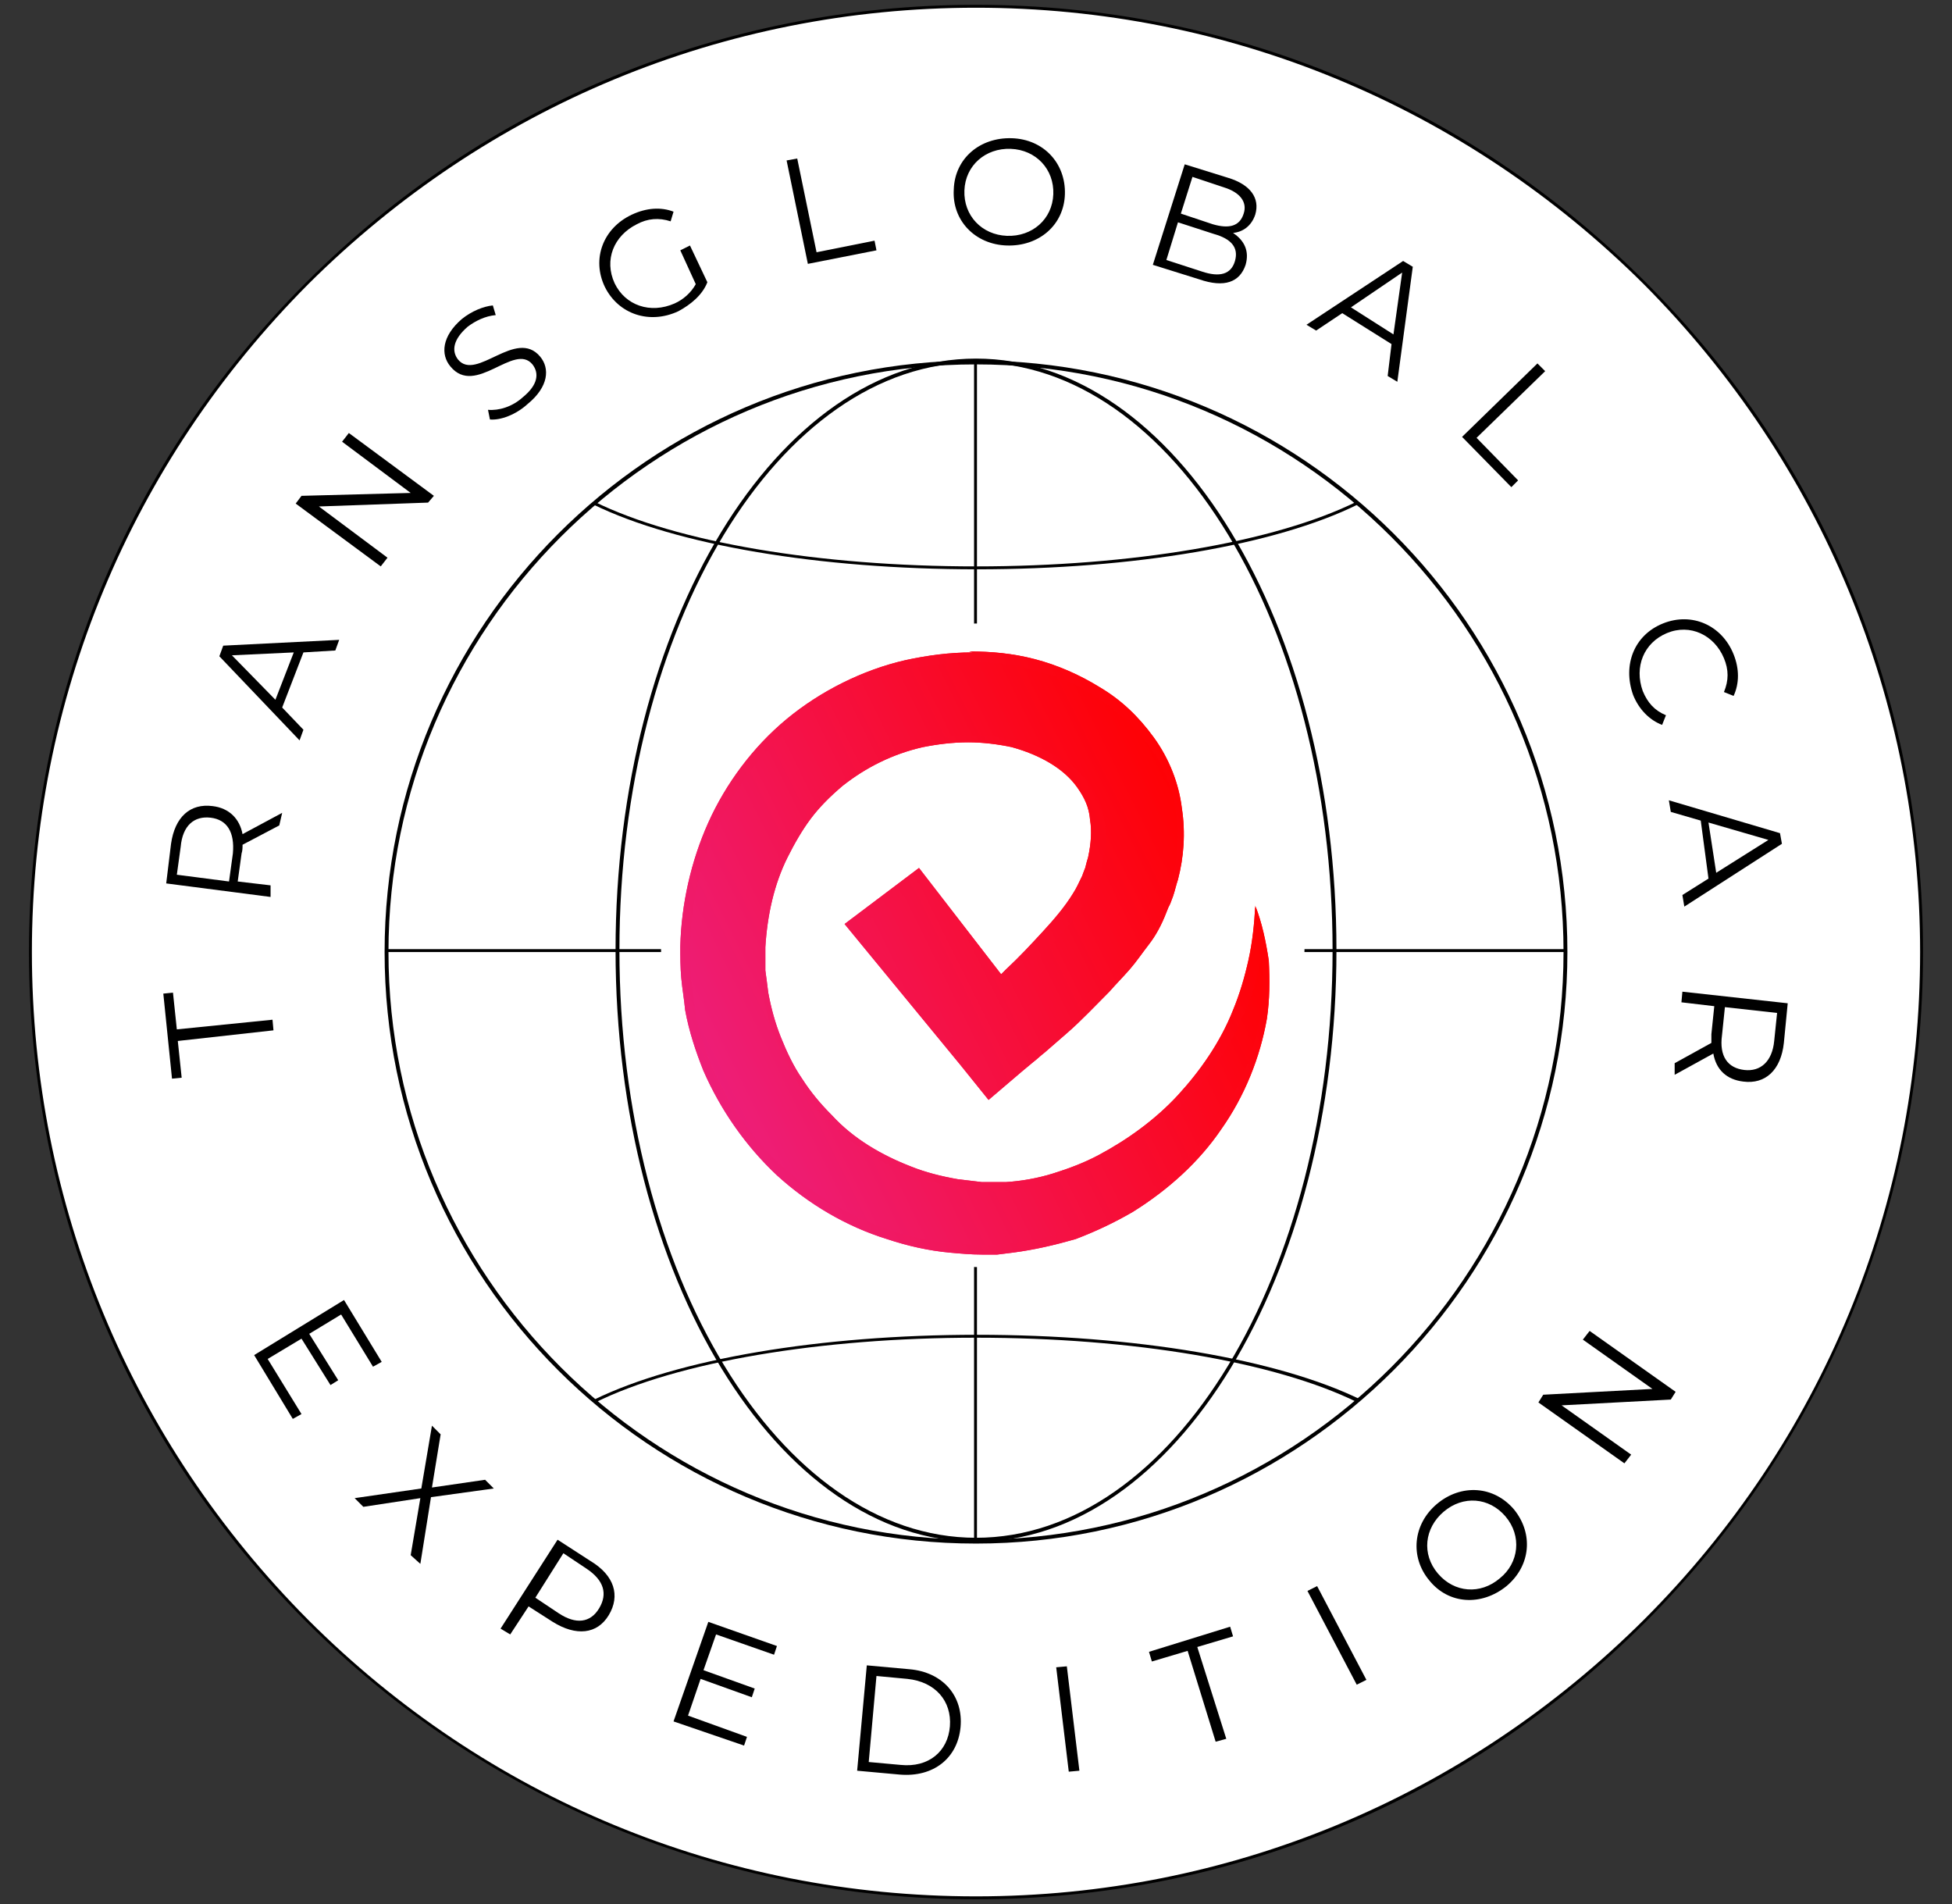 <?xml version="1.0" encoding="UTF-8"?> <!-- Generator: Adobe Illustrator 26.0.3, SVG Export Plug-In . SVG Version: 6.00 Build 0) --> <svg xmlns="http://www.w3.org/2000/svg" xmlns:xlink="http://www.w3.org/1999/xlink" id="Layer_1" x="0px" y="0px" viewBox="0 0 202 197" style="enable-background:new 0 0 202 197;" xml:space="preserve"><rect x="0" y="0" width="202" height="197" fill="#333333" stroke="none"/> <style type="text/css"> .Стиль_x0020_графики{fill:none;} .st0{fill:#FFFFFF;} .st1{fill:url(#SVGID_00000168833001838246739700000012057231170285337264_);} .st2{clip-path:url(#SVGID_00000139996262390855116090000007651059908990759078_);fill:url(#SVGID_00000137819267244923061690000017095691711590406820_);} </style> <g> <g> <circle class="st0" cx="101" cy="98.5" r="97.9"></circle> </g> <g> <path d="M18.4,107.7l0.4,3.8l-1,0.1l-0.9-8.8l1-0.1l0.4,3.8l9.9-1l0.1,1.1L18.4,107.7z"></path> <path d="M28.9,85.4l-3.8,2c0,0.3,0,0.6-0.1,0.9l-0.4,2.9l3.4,0.4v1.2l-10.8-1.4l0.5-4.1c0.4-2.8,2-4.2,4.3-3.9 c1.7,0.2,2.8,1.3,3.1,2.9l4.1-2.2L28.9,85.4z M21.8,84.6c-1.7-0.2-2.9,0.8-3.1,3l-0.4,2.9l5.4,0.7l0.4-2.9 C24.3,86.1,23.5,84.8,21.8,84.6z"></path> <path d="M31.4,67.5l-2.2,5.7l2.2,2.3L31,76.6l-8.3-8.7l0.4-1.1l12-0.6l-0.4,1.1L31.4,67.5z M30.4,67.5L24,67.8l4.5,4.6L30.4,67.5z "></path> <path d="M36.1,44.8l8.8,6.5L44.3,52L33,52.4l7.1,5.3l-0.7,0.9l-8.8-6.5l0.6-0.8L42.5,51l-7.1-5.3L36.1,44.8z"></path> <path d="M50.7,43.4l-0.2-1c1.1,0.1,2.5-0.3,3.6-1.3c1.6-1.3,1.7-2.5,1-3.4c-1.9-2.3-5.9,3.4-8.5,0.2c-1-1.2-0.9-3.1,1.2-4.9 c1-0.8,2.2-1.3,3.2-1.4l0.3,1c-1.1,0.1-2.1,0.6-2.9,1.2c-1.5,1.3-1.7,2.5-1,3.4c1.9,2.3,6-3.3,8.5-0.3c1,1.2,0.9,3.1-1.3,4.9 C53.4,42.9,51.8,43.5,50.7,43.4z"></path> <path d="M70.4,25.9l1-0.5l1.8,3.8c-0.5,1.3-1.7,2.3-3,3c-3,1.4-6.2,0.3-7.6-2.5c-1.4-2.9-0.2-6.1,2.8-7.5c1.5-0.7,3-0.8,4.3-0.3 l-0.3,1c-1.2-0.4-2.4-0.3-3.5,0.3c-2.4,1.2-3.4,3.7-2.3,6.1c1.1,2.3,3.7,3.2,6.2,2.1c0.9-0.4,1.7-1.1,2.2-2L70.4,25.9z"></path> <path d="M81.4,16.6l1.1-0.2l2,9.7l6-1.2l0.2,1l-7.1,1.4L81.4,16.6z"></path> <path d="M98.7,19.6c0.1-3.2,2.7-5.4,6-5.3c3.3,0.1,5.6,2.6,5.5,5.8s-2.7,5.4-6,5.3C100.9,25.3,98.5,22.8,98.7,19.6z M109,20.1 c0.1-2.6-1.8-4.6-4.4-4.7c-2.6-0.1-4.7,1.7-4.8,4.3c-0.1,2.6,1.8,4.6,4.4,4.7C106.8,24.5,108.9,22.7,109,20.1z"></path> <path d="M128.9,27.4c-0.6,1.8-2.2,2.4-4.8,1.5l-4.8-1.5l3.3-10.4l4.5,1.4c2.3,0.7,3.3,2.1,2.8,3.8c-0.4,1.2-1.3,1.8-2.3,1.9 C128.8,24.9,129.3,26,128.9,27.4z M127.8,27c0.4-1.4-0.4-2.3-2.2-2.8l-3.7-1.2l-1.2,3.9l3.7,1.2C126.2,28.7,127.4,28.4,127.8,27z M123.4,18.3l-1.2,3.8l3.3,1.1c1.7,0.5,2.8,0.2,3.2-1.1c0.4-1.2-0.4-2.2-2-2.7L123.4,18.3z"></path> <path d="M144,35.6l-5.1-3.2l-2.7,1.8l-1-0.6l10-6.6l1,0.6l-1.6,11.9l-1-0.6L144,35.6z M144.2,34.6l0.9-6.4l-5.3,3.6L144.2,34.6z"></path> <path d="M159.1,37.6l0.8,0.8l-7.1,6.9l4.3,4.4l-0.7,0.7l-5.1-5.2L159.1,37.6z"></path> <path d="M172.1,64.5c3-1.2,6.1,0.2,7.3,3.2c0.6,1.5,0.6,3,0,4.3l-1-0.4c0.5-1.2,0.5-2.3,0-3.5c-1-2.4-3.5-3.6-5.9-2.6 s-3.4,3.5-2.5,6c0.5,1.2,1.2,2,2.4,2.5l-0.4,1c-1.3-0.5-2.4-1.6-3-3.1C167.9,68.8,169.1,65.7,172.1,64.5z"></path> <path d="M176.8,90.9l-0.8-6l-3.1-0.9l-0.2-1.2l11.5,3.4l0.2,1.1l-10.1,6.5l-0.2-1.2L176.8,90.9z M177.6,90.3l5.4-3.4l-6.2-1.8 L177.6,90.3z"></path> <path d="M173.3,110l3.8-2.1c0-0.3,0-0.6,0-0.9l0.3-2.9l-3.4-0.4l0.1-1.1l10.9,1.2l-0.4,4.1c-0.3,2.8-1.9,4.3-4.2,4 c-1.7-0.2-2.8-1.2-3.1-2.9l-4,2.2L173.3,110z M180.5,110.7c1.7,0.2,2.9-0.9,3.1-3l0.3-2.9l-5.4-0.6l-0.3,2.9 C177.9,109.3,178.8,110.5,180.5,110.7z"></path> </g> <g> <g> <path d="M31.2,146.3l-0.9,0.5l-4-6.6l9.3-5.7l3.9,6.4l-0.9,0.5l-3.3-5.4l-3.3,2l3,4.8l-0.8,0.5l-3-4.8l-3.5,2.1L31.2,146.3z"></path> <path d="M42.5,160.9l1-5.9l-5.9,0.9l-0.9-0.9l6.9-1l1.1-6.5l0.9,0.9l-0.9,5.5l5.5-0.8l0.9,0.9l-6.5,0.9l-1.1,6.9L42.5,160.9z"></path> <path d="M63,167.1c-1.2,2-3.4,2.2-5.8,0.7l-2.5-1.6l-1.9,2.9l-1-0.6l5.9-9.2l3.4,2.2C63.6,163,64.2,165.1,63,167.1z M62,166.4 c0.9-1.5,0.5-2.9-1.3-4.1l-2.4-1.6l-2.9,4.6l2.4,1.6C59.6,168.1,61.1,167.9,62,166.4z"></path> <path d="M77.3,179.7l-0.3,0.9l-7.3-2.5l3.6-10.3l7.1,2.5l-0.3,0.9l-6-2.1l-1.3,3.7l5.3,1.9l-0.3,0.9l-5.3-1.9l-1.3,3.8 L77.3,179.7z"></path> <path d="M89.7,172.3l4.4,0.4c3.5,0.3,5.6,2.8,5.3,6c-0.3,3.2-2.8,5.2-6.3,4.9l-4.4-0.4L89.7,172.3z M93.2,182.6 c2.9,0.3,4.9-1.4,5.1-4s-1.5-4.6-4.4-4.9l-3.2-0.3l-0.8,8.9L93.2,182.6z"></path> <path d="M109.3,172.5l1.1-0.1l1.3,10.8l-1.1,0.1L109.3,172.5z"></path> <path d="M122.9,170.8l-3.7,1.1l-0.3-1l8.4-2.6l0.3,1l-3.7,1.1l3,9.5l-1.1,0.3L122.9,170.8z"></path> <path d="M135.3,164.6l1-0.5l5.1,9.7l-1,0.5L135.3,164.6z"></path> <path d="M147.9,163.5c-2-2.4-1.7-5.8,0.8-7.9c2.5-2.1,5.9-1.9,8,0.6c2,2.5,1.7,5.8-0.8,7.9C153.3,166.2,149.9,166,147.9,163.5z M155.8,156.9c-1.7-2-4.4-2.2-6.4-0.5s-2.3,4.4-0.6,6.4s4.4,2.2,6.4,0.5C157.2,161.7,157.5,158.9,155.8,156.9z"></path> <path d="M164.5,137.7l8.9,6.3l-0.5,0.8l-11.3,0.6l7.2,5.1l-0.7,0.9l-8.9-6.3l0.5-0.8l11.3-0.6l-7.2-5.1L164.5,137.7z"></path> </g> </g> <g> <path d="M101,196.5c-26.2,0-50.8-10.2-69.3-28.7S3,124.7,3,98.5s10.2-50.8,28.7-69.3S74.8,0.5,101,0.5s50.8,10.2,69.3,28.7 S199,72.3,199,98.5s-10.2,50.8-28.7,69.3S127.2,196.5,101,196.5z M101,0.8C74.9,0.8,50.4,11,31.9,29.4 C13.5,47.9,3.3,72.4,3.3,98.5s10.2,50.6,28.6,69.1c18.5,18.5,43,28.6,69.1,28.6s50.6-10.2,69.1-28.6c18.5-18.5,28.6-43,28.6-69.1 s-10.2-50.6-28.6-69.1C151.6,11,127.1,0.8,101,0.8z"></path> </g> <g> <g> <g> <path d="M101,159.7c-33.7,0-61.2-27.4-61.2-61.2c0-33.7,27.4-61.2,61.2-61.2c33.7,0,61.2,27.4,61.2,61.2 C162.2,132.2,134.7,159.7,101,159.7z M101,37.7c-33.5,0-60.8,27.3-60.8,60.8s27.3,60.8,60.8,60.8s60.8-27.3,60.8-60.8 S134.5,37.7,101,37.7z"></path> </g> <g> <path d="M101.1,58.9c-16.3,0-31.1-2.5-39.7-6.7l0.1-0.3c8.5,4.2,23.3,6.7,39.5,6.7c16.1,0,30.9-2.5,39.4-6.7l0.1,0.3 C132,56.4,117.3,58.9,101.1,58.9z"></path> </g> <g> <rect x="100.8" y="37.5" width="0.3" height="121.7"></rect> </g> <g> <rect x="40" y="98.2" width="122" height="0.3"></rect> </g> <g> <path d="M101,159.5c-20.5,0-37.3-27.4-37.3-61.2c0-33.7,16.7-61.2,37.3-61.2s37.3,27.4,37.3,61.2S121.5,159.5,101,159.5z M101,37.5c-20.4,0-36.9,27.3-36.9,60.8s16.6,60.8,36.9,60.8c20.4,0,36.9-27.3,36.9-60.8S121.4,37.5,101,37.5z"></path> </g> <g> <path d="M140.5,145.1c-8.5-4.2-23.3-6.7-39.5-6.7c-16.1,0-30.9,2.5-39.4,6.7l-0.1-0.3c8.6-4.2,23.4-6.7,39.6-6.7 c16.3,0,31.1,2.5,39.7,6.7L140.5,145.1z"></path> </g> </g> </g> <circle class="st0" cx="101.7" cy="97.8" r="33.3"></circle> </g> <g> <g> <g> <linearGradient id="SVGID_00000054243138459115188790000016915192229474874254_" gradientUnits="userSpaceOnUse" x1="-289.801" y1="-271.609" x2="-238.733" y2="-242.125" gradientTransform="matrix(0.998 6.237648e-02 6.237648e-02 -0.998 379.799 -140.733)"> <stop offset="1.293930e-07" style="stop-color:#ED1E79"></stop> <stop offset="1" style="stop-color:#FF0000"></stop> </linearGradient> <path id="SVGID_1_" style="fill:url(#SVGID_00000054243138459115188790000016915192229474874254_);" d="M100.6,67.5 c-2.3,0-4.6,0.3-6.9,0.8c-4.4,1-8.8,3.2-12.3,6.1c-3.5,2.9-6.3,6.7-8.1,10.7c-1.8,4-2.8,8.5-2.9,12.8c0,1.1,0,2.2,0.1,3.3 c0.1,1.1,0.3,2.2,0.4,3.3c0.4,2.2,1.1,4.3,1.9,6.3c1.8,4.1,4.4,7.8,7.6,10.8c3.3,3,7.2,5.3,11.4,6.6c2.1,0.7,4.3,1.2,6.5,1.4 c1.1,0.1,2.2,0.2,3.3,0.2h0.8h0.8l0.8-0.1l0.8-0.1c2.3-0.3,4.4-0.8,6.5-1.4c2.1-0.8,4-1.7,5.9-2.8c3.7-2.3,6.9-5.2,9.2-8.6 c2.4-3.4,4-7.4,4.7-11.4c0.3-2,0.3-4,0.2-6c-0.3-2-0.7-3.9-1.4-5.7c-0.1,1.9-0.3,3.8-0.7,5.6c-0.4,1.8-0.9,3.5-1.6,5.2 c-1.3,3.3-3.4,6.3-5.7,8.8c-2.3,2.5-5.2,4.6-8.2,6.2c-1.5,0.8-3.1,1.4-4.7,1.9c-1.6,0.5-3.3,0.8-4.9,0.9h-0.6h-0.6h-0.6h-0.7 c-0.8-0.1-1.7-0.2-2.5-0.3c-1.7-0.3-3.3-0.7-4.8-1.3c-3.1-1.2-6-2.9-8.2-5.3c-1.2-1.2-2.2-2.4-3.1-3.8c-0.9-1.3-1.6-2.8-2.2-4.3 c-0.6-1.5-1-3-1.3-4.6c-0.1-0.8-0.2-1.6-0.3-2.3c0-0.8,0-1.6,0-2.4c0.2-3.3,0.9-6.5,2.3-9.3c0.7-1.4,1.5-2.8,2.4-4s2-2.3,3.3-3.4 c2.4-1.9,5.2-3.3,8.3-4c1.5-0.3,3.1-0.5,4.7-0.5c1.5,0,3.1,0.2,4.5,0.5c2.9,0.8,5.4,2.2,6.8,4.2c0.7,1,1.2,2,1.3,3.3 c0.2,1.2,0.1,2.5-0.2,3.9c-0.1,0.3-0.2,0.7-0.3,1.1c-0.1,0.2-0.1,0.3-0.2,0.5l-0.1,0.3l-0.1,0.2c-0.2,0.4-0.5,1.1-0.9,1.7 c-0.8,1.3-1.9,2.6-3.1,3.9c-1.2,1.3-2.4,2.6-3.8,3.9c-0.2,0.2-0.3,0.3-0.5,0.5l-8.5-11l-7.7,5.8l12,14.6l2.9,3.6l3.4-2.9l0,0 l0.6-0.5l0.6-0.5c0.4-0.3,0.8-0.7,1.2-1c0.8-0.7,1.5-1.3,2.3-2c1.5-1.3,2.9-2.8,4.4-4.3c0.7-0.8,1.4-1.5,2.1-2.3 c0.7-0.8,1.3-1.7,2-2.6s1.3-2,1.8-3.3l0.2-0.5l0.2-0.4c0.1-0.3,0.2-0.5,0.3-0.8c0.2-0.6,0.3-1.1,0.5-1.7c0.6-2.3,0.8-4.8,0.4-7.4 c-0.3-2.5-1.3-5.1-2.9-7.3s-3.4-3.9-5.6-5.2c-2.1-1.3-4.4-2.3-6.7-2.9c-2.3-0.6-4.5-0.8-6.8-0.8 C100.7,67.5,100.7,67.5,100.6,67.5"></path> </g> <g> <defs> <path id="SVGID_00000103240377644944027880000014078168856346635701_" d="M100.6,67.5c-2.3,0-4.6,0.3-6.9,0.8 c-4.4,1-8.8,3.2-12.3,6.1c-3.5,2.9-6.3,6.7-8.1,10.7c-1.8,4-2.8,8.5-2.9,12.8c0,1.1,0,2.2,0.1,3.3c0.1,1.1,0.3,2.2,0.4,3.3 c0.4,2.2,1.1,4.3,1.9,6.3c1.8,4.1,4.4,7.8,7.6,10.8c3.3,3,7.2,5.3,11.4,6.6c2.1,0.7,4.3,1.2,6.5,1.4c1.1,0.1,2.2,0.2,3.3,0.2 h0.8h0.8l0.8-0.1l0.8-0.1c2.3-0.3,4.4-0.8,6.5-1.4c2.1-0.8,4-1.7,5.9-2.8c3.7-2.3,6.9-5.2,9.2-8.6c2.4-3.4,4-7.4,4.7-11.4 c0.3-2,0.3-4,0.2-6c-0.3-2-0.7-3.9-1.4-5.7c-0.1,1.9-0.3,3.8-0.7,5.6c-0.4,1.8-0.9,3.5-1.6,5.2c-1.3,3.3-3.4,6.3-5.7,8.8 c-2.3,2.5-5.2,4.6-8.2,6.2c-1.5,0.8-3.1,1.4-4.7,1.9c-1.6,0.5-3.3,0.8-4.9,0.9h-0.6h-0.6h-0.6h-0.7c-0.8-0.1-1.7-0.2-2.5-0.3 c-1.7-0.3-3.3-0.7-4.8-1.3c-3.1-1.2-6-2.9-8.2-5.3c-1.2-1.2-2.2-2.4-3.1-3.8c-0.9-1.3-1.6-2.8-2.2-4.3c-0.6-1.5-1-3-1.3-4.6 c-0.1-0.8-0.2-1.6-0.3-2.3c0-0.8,0-1.6,0-2.4c0.2-3.3,0.9-6.5,2.3-9.3c0.7-1.4,1.5-2.8,2.4-4s2-2.3,3.3-3.4 c2.4-1.9,5.2-3.3,8.3-4c1.5-0.3,3.1-0.5,4.7-0.5c1.5,0,3.1,0.2,4.5,0.5c2.9,0.8,5.4,2.2,6.8,4.2c0.7,1,1.2,2,1.3,3.3 c0.2,1.2,0.1,2.5-0.2,3.9c-0.1,0.3-0.2,0.7-0.3,1.1c-0.1,0.2-0.1,0.3-0.2,0.5l-0.1,0.3l-0.1,0.2c-0.2,0.4-0.5,1.1-0.9,1.7 c-0.8,1.3-1.9,2.6-3.1,3.9c-1.2,1.3-2.4,2.6-3.8,3.9c-0.2,0.2-0.3,0.3-0.5,0.5l-8.5-11l-7.7,5.8l12,14.6l2.9,3.6l3.4-2.9l0,0 l0.6-0.5l0.6-0.5c0.4-0.3,0.8-0.7,1.2-1c0.8-0.7,1.5-1.3,2.3-2c1.5-1.3,2.9-2.8,4.4-4.3c0.7-0.8,1.4-1.5,2.1-2.3 c0.7-0.8,1.3-1.7,2-2.6s1.3-2,1.8-3.3l0.2-0.5l0.2-0.4c0.1-0.3,0.2-0.5,0.3-0.8c0.2-0.6,0.3-1.1,0.5-1.7 c0.6-2.3,0.8-4.8,0.4-7.4c-0.3-2.5-1.3-5.1-2.9-7.3s-3.4-3.9-5.6-5.2c-2.1-1.3-4.4-2.3-6.7-2.9c-2.3-0.6-4.5-0.8-6.8-0.8 C100.7,67.5,100.7,67.5,100.6,67.5"></path> </defs> <clipPath id="SVGID_00000138561899955388226190000000355656282077529239_"> <use xlink:href="#SVGID_00000103240377644944027880000014078168856346635701_" style="overflow:visible;"></use> </clipPath> <linearGradient id="SVGID_00000142868010945257848070000003503197455579087505_" gradientUnits="userSpaceOnUse" x1="-290.644" y1="-272.269" x2="-237.833" y2="-241.779" gradientTransform="matrix(0.998 6.237648e-02 6.237648e-02 -0.998 379.799 -140.733)"> <stop offset="1.293930e-07" style="stop-color:#ED1E79"></stop> <stop offset="1" style="stop-color:#FF0000"></stop> </linearGradient> <path style="clip-path:url(#SVGID_00000138561899955388226190000000355656282077529239_);fill:url(#SVGID_00000142868010945257848070000003503197455579087505_);" d=" M101.7,130.8c-1.2,0-2.3-0.1-3.4-0.2c-2.3-0.3-4.5-0.8-6.7-1.4c-4.4-1.4-8.4-3.8-11.7-6.9c-3.4-3-6.1-6.9-7.9-11.1 c-0.9-2.1-1.6-4.3-2-6.5c-0.2-1.1-0.3-2.3-0.4-3.4c-0.1-1.1-0.1-2.2-0.1-3.4c0.1-4.6,1.1-9.1,2.9-13.1c1.9-4.4,4.9-8.1,8.4-11.1 c3.7-3.1,8.1-5.3,12.8-6.3c2.3-0.5,4.6-0.8,7-0.8h0.3l0,0c2.3,0,4.7,0.3,7,0.8c2.5,0.7,5,1.6,7,2.9c2.3,1.4,4.4,3.4,5.9,5.5 c1.6,2.3,2.7,5,3,7.7c0.3,2.4,0.3,5-0.4,7.7c-0.2,0.6-0.3,1.2-0.5,1.8c-0.1,0.3-0.2,0.6-0.3,0.8l-0.2,0.4l-0.2,0.5 c-0.6,1.4-1.3,2.6-1.9,3.4s-1.3,1.8-2.1,2.7c-0.7,0.8-1.4,1.6-2.1,2.4c-1.3,1.3-2.7,2.7-4.4,4.3c-0.8,0.7-1.5,1.3-2.3,2 c-0.4,0.3-0.8,0.7-1.2,1l-1.3,1l-4.2,3.5L86.5,95.4l9.3-7l8.4,11.2c1.2-1.1,2.3-2.3,3.4-3.6c1.3-1.4,2.3-2.7,3-3.9 c0.3-0.6,0.7-1.2,0.8-1.5l0.2-0.4c0.1-0.2,0.1-0.3,0.2-0.4v-0.1c0.1-0.3,0.2-0.6,0.3-1c0.3-1.3,0.3-2.5,0.2-3.5 c-0.2-1-0.5-1.9-1.2-2.9c-1.3-1.8-3.4-3.1-6.2-3.8c-1.3-0.3-2.8-0.5-4.3-0.5s-3,0.2-4.5,0.5c-2.9,0.7-5.6,1.9-7.9,3.8 c-1.2,0.9-2.2,2-3.1,3.2c-0.9,1.2-1.7,2.5-2.3,3.9c-1.3,2.8-2,5.8-2.2,8.9c0,0.8-0.1,1.6,0,2.3c0,0.8,0.1,1.5,0.3,2.3 c0.3,1.5,0.7,3,1.2,4.4c0.6,1.4,1.3,2.8,2.1,4.1c0.8,1.3,1.8,2.4,2.9,3.6c2.2,2.2,5,3.9,7.9,5c1.5,0.6,3,1,4.6,1.3 c0.8,0.1,1.6,0.2,2.4,0.3h0.6h0.6h0.6h0.6c1.5-0.1,3.1-0.4,4.6-0.8c1.5-0.4,3-1.1,4.5-1.8c2.9-1.5,5.6-3.5,8-6s4.3-5.4,5.5-8.5 c0.7-1.6,1.2-3.3,1.6-5c0.3-1.6,0.6-3.4,0.7-5.5l1.9-0.3c0.8,1.8,1.3,3.9,1.5,6c0.3,2,0.2,4.1-0.2,6.3c-0.6,4.1-2.3,8.1-4.9,11.8 c-2.4,3.5-5.8,6.6-9.6,8.9c-1.9,1.2-3.9,2.1-6.1,2.9c-2.2,0.8-4.4,1.3-6.7,1.5l-0.8,0.1l-0.8,0.1h-0.8L101.7,130.8z M100.8,68.5 L100.8,68.5h-0.3c-2.3,0-4.5,0.3-6.6,0.8c-4.4,1-8.5,3-11.9,5.9c-3.3,2.8-6,6.4-7.8,10.4c-1.8,3.9-2.7,8-2.8,12.3 c0,1.1,0,2.2,0.1,3.2c0.1,1.1,0.3,2.1,0.4,3.2c0.3,2.1,1,4.2,1.8,6.1c1.7,3.9,4.2,7.6,7.4,10.4c3.2,2.9,7,5.1,11.1,6.5 c2,0.7,4.1,1.1,6.3,1.3c1.1,0.1,2.2,0.2,3.2,0.2h0.8h0.8l0.8-0.1l0.8-0.1c2.1-0.3,4.2-0.7,6.3-1.4c2-0.7,3.9-1.6,5.7-2.7 c3.5-2.2,6.6-5,9-8.4c2.3-3.4,3.9-7.1,4.5-11c0.3-1.9,0.3-3.9,0.2-5.8c0-0.1,0-0.3,0-0.3c0,0.1-0.1,0.3-0.1,0.3 c-0.4,1.8-0.9,3.7-1.7,5.4c-1.4,3.4-3.4,6.4-6,9.1c-2.5,2.6-5.4,4.8-8.5,6.5c-1.6,0.8-3.3,1.5-4.9,2c-1.7,0.5-3.4,0.8-5.1,0.9 H104h-0.7h-0.7H102c-0.8-0.1-1.8-0.2-2.6-0.3c-1.7-0.3-3.4-0.7-5-1.3c-3.2-1.2-6.1-3.1-8.6-5.5c-1.3-1.2-2.3-2.5-3.2-3.9 c-0.9-1.4-1.7-2.9-2.3-4.4c-0.6-1.5-1-3.1-1.3-4.8c-0.2-0.8-0.3-1.7-0.3-2.4c0-0.8,0-1.6,0-2.5c0.2-3.4,1-6.7,2.3-9.6 c0.7-1.5,1.6-2.9,2.6-4.2c1-1.3,2.2-2.4,3.4-3.5c2.5-2,5.5-3.4,8.7-4.2c1.6-0.3,3.3-0.5,5-0.5s3.3,0.2,4.8,0.6 c3.2,0.8,5.8,2.4,7.3,4.5c0.8,1.1,1.3,2.3,1.5,3.7c0.2,1.3,0.2,2.8-0.2,4.3c-0.1,0.4-0.2,0.8-0.3,1.1v0.1 c-0.1,0.2-0.1,0.3-0.2,0.5l-0.2,0.5c-0.2,0.5-0.6,1.2-1,1.9c-0.8,1.2-1.8,2.6-3.2,4c-1.3,1.4-2.5,2.7-3.8,3.9 c-0.2,0.2-0.3,0.3-0.5,0.5l-0.8,0.8l-8.9-11.2l-6.1,4.6l13.7,16.6l2.7-2.3l1.3-1c0.4-0.3,0.8-0.7,1.2-0.9 c0.8-0.7,1.5-1.3,2.3-1.9c1.7-1.6,3.1-2.9,4.3-4.2c0.8-0.8,1.4-1.5,2-2.3c0.8-0.9,1.3-1.8,1.9-2.5c0.6-0.8,1.2-1.8,1.8-3.1 l0.3-0.8c0.1-0.3,0.2-0.5,0.3-0.8c0.2-0.5,0.3-1.1,0.4-1.6c0.6-2.4,0.7-4.8,0.4-7c-0.3-2.4-1.3-4.9-2.7-6.8 c-1.3-1.9-3.2-3.6-5.3-5c-1.9-1.4-4.1-2.3-6.5-2.9C105.3,68.8,103.1,68.5,100.8,68.5z"></path> </g> </g> </g> </svg> 